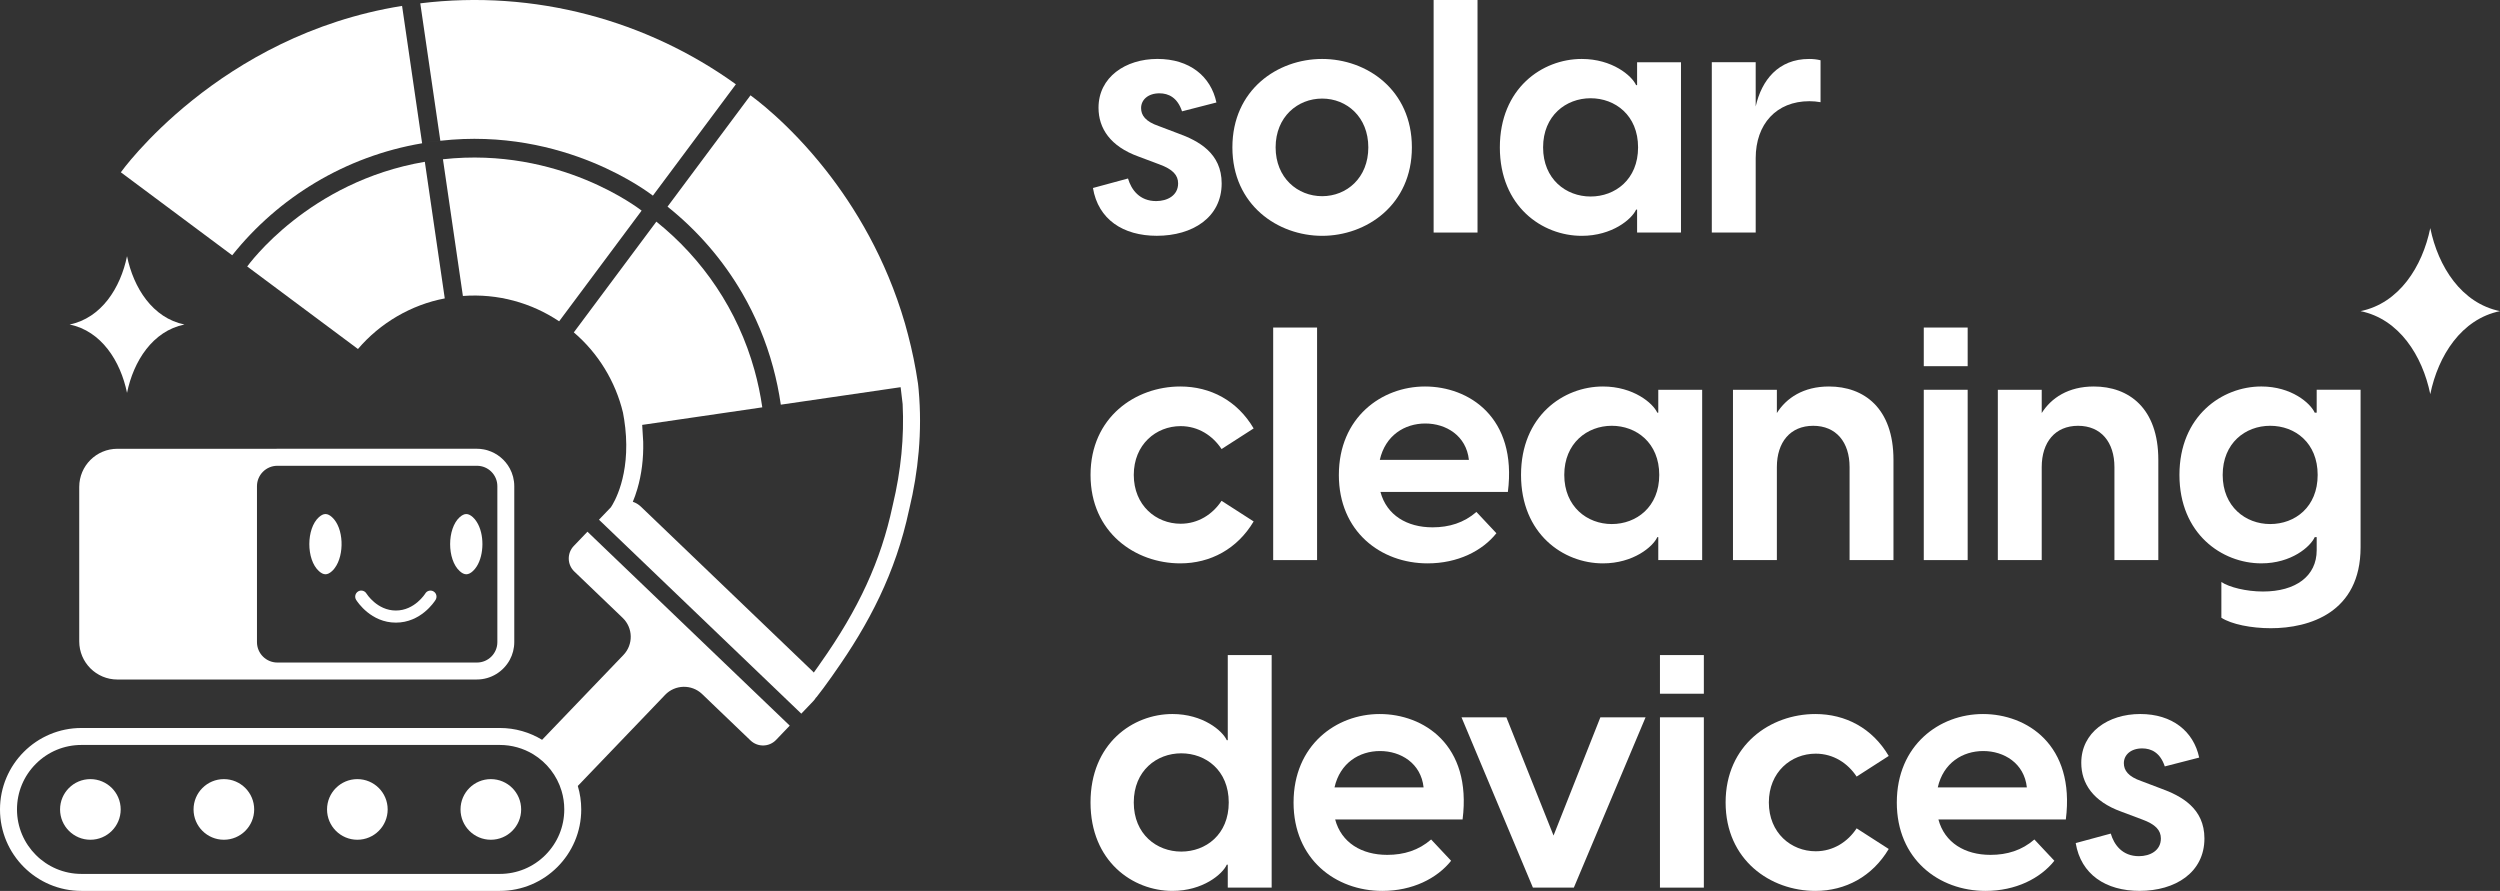 <?xml version="1.0" encoding="UTF-8"?> <svg xmlns="http://www.w3.org/2000/svg" id="logo" viewBox="0 0 2202.65 784.94"><rect x="0" y="0" width="2202.65" height="784.94" fill="#333333" stroke="none"/><defs><style> .cls-1 { fill: #fff; } </style></defs><g><g><path class="cls-1" d="M111.92,346.13c5.73-27.98,22.59-54.49,50.57-60.22-27.98-5.73-44.84-32.24-50.57-60.22-5.73,27.98-22.59,54.49-50.57,60.22,27.98,5.73,44.84,32.24,50.57,60.22h0Z"></path><path class="cls-1" d="M391.87,262.93l-17.57-120.38h0c-102.47,17.44-155.21,90.58-156.5,92.23l97.58,72.72c19.5-22.91,46.91-38.98,76.49-44.58h0Z"></path><path class="cls-1" d="M204.58,224.92c40.5-50.81,99.45-87.21,167.33-98.68h0s-17.66-121.04-17.66-121.04C192.41,31.07,106.47,151.8,106.47,151.8l98.1,73.11h0Z"></path><path class="cls-1" d="M492.71,282.99l72.6-97.42h0c-1.52-1.07-72.15-56.56-175.05-45.25h0l17.58,120.45h0c30.88-2.33,60.43,6.07,84.66,22.24.07.04.16.03.2-.04v.02Z"></path><path class="cls-1" d="M325.23,744.47c.34-.11.66-.21,1-.36-.36.13-.72.26-1.11.38.04.02.06,0,.11-.02Z"></path></g><path class="cls-1" d="M517.59,468.45l-12.05,12.58c-6.09,6.34-5.88,16.43.47,22.51l42.61,40.86c9.19,8.81,9.51,23.44.69,32.65l-7.03,7.33-64.66,67.44c-10.86-6.6-23.62-10.42-37.28-10.42H71.77c-19.82,0-37.76,8.03-50.75,21.02-12.98,12.99-21.02,30.93-21.02,50.75,0,39.63,32.13,71.77,71.77,71.77h368.57c19.81,0,37.75-8.04,50.74-21.03,12.99-12.98,21.03-30.92,21.03-50.74,0-7.2-1.06-14.15-3.03-20.69l69.9-72.91,7.02-7.35c8.78-9.14,23.31-9.5,32.51-.83l.14.14,11.42,10.97,31.18,29.88c6.36,6.09,16.44,5.88,22.52-.47l12.05-12.58-178.25-170.88h.02ZM480.52,753.33c-10.73,10.73-25,16.64-40.17,16.64H71.78c-31.33,0-56.81-25.48-56.81-56.81,0-15.18,5.91-29.45,16.64-40.18s24.99-16.63,40.17-16.63h368.57c10.42,0,20.63,2.85,29.49,8.23,12.03,7.34,20.88,18.77,24.92,32.19,1.6,5.29,2.4,10.8,2.4,16.38,0,15.17-5.91,29.44-16.64,40.17h0Z"></path><path class="cls-1" d="M801.19,448.21c-.05.3-.12.62-.22.92-11.88,55.76-35.42,100.65-65.96,143.83-.66.95-1.33,1.91-1.98,2.87-5.24,7.46-9.97,13.76-13.91,18.76.03-.07.05-.19.01-.31-.72,1.26-1.61,2.45-2.65,3.53l-10.49,10.97-178.26-170.88,10.49-10.95c2.3-3.4,17.38-27.47,12.64-70.41h-.02c-.5-4.63-1.19-9.05-1.97-13.03-6.57-27.33-21.87-52.43-43.31-70.65,0,0,72.73-97.54,72.73-97.58,40.95,32.82,71.73,77.94,86.44,130.79,2.96,10.64,5.27,21.6,6.89,32.83l-58.96,8.62-46.86,6.84c.57,8.47.9,14.98.9,14.98.34,14.67-1.38,28.56-5.16,41.44-1.26,4.31-2.64,8.09-4,11.33,2.58.84,5.01,2.26,7.11,4.27l151.27,145.03c.38.37.75.75,1.08,1.15,1.21-1.68,2.83-3.95,3.73-5.25.33-.47.66-.95.99-1.42.32-.45.63-.91.94-1.37l.07-.09.06-.09c33.74-47.69,53.33-90.34,63.55-138.3l.12-.56.04-.18.03-.11.1-.44c7.2-30.06,10.09-59.83,8.64-88.75,0,0-.62-5.66-1.6-13.5l-.18-1.36h0l-105.56,15.4c-1.63-11.29-3.92-22.32-6.82-33.04-6.3-23.27-15.52-45.13-27.21-65.28-17.09-29.43-39.49-55.17-65.78-76.15l73.11-98.09c1.96,1.53,32.89,23.43,66.3,65.87,25.74,32.74,53.01,77.65,69.68,134.79l.02.02c.97,3.36,1.89,6.81,2.79,10.27,3.6,13.7,6.58,28.01,8.79,43.06v.05l.09.83v.02l.17,1.43c.07.71.14,1.41.21,2.13l.1,1.05c3.34,37.01-.43,72.35-8.2,104.74v-.03Z"></path><circle class="cls-1" cx="79.63" cy="713.16" r="26.71"></circle><circle class="cls-1" cx="197.24" cy="713.16" r="26.71"></circle><circle class="cls-1" cx="314.85" cy="713.16" r="26.71"></circle><circle class="cls-1" cx="432.46" cy="713.16" r="26.71"></circle><path class="cls-1" d="M294.94,500.47c-.7,1-1.53,1.94-2.43,2.73-1,.92-2.03,1.64-3.07,2.13-.9.41-1.79.64-2.66.64-1.94,0-3.9-1.04-5.78-2.77-11.32-10.19-11.26-37.46,0-47.56,1.88-1.68,3.84-2.75,5.78-2.75s3.88,1.07,5.73,2.75c10.53,9.53,11.06,33.32,2.43,44.83Z"></path><path class="cls-1" d="M383.84,528.42c-1.3,2.09-13.2,20.15-35.05,20.15s-33.77-18.06-35.07-20.13c-1.51-2.54-.7-5.82,1.79-7.33v-.02c2.52-1.51,5.8-.7,7.31,1.79.11.17,9.36,15.03,25.97,15.03s25.84-14.86,25.92-15.01c.75-1.24,1.92-2.09,3.3-2.41,1.39-.34,2.81-.11,4.03.64,2.49,1.49,3.28,4.78,1.79,7.29h.01Z"></path><path class="cls-1" d="M420.04,499.02c-1,1.6-2.15,3.01-3.45,4.18-1.85,1.73-3.82,2.77-5.76,2.77s-3.88-1.04-5.78-2.77c-11.3-10.19-11.24-37.46,0-47.56,1.9-1.68,3.86-2.75,5.78-2.75s3.9,1.07,5.76,2.75c1.3,1.19,2.47,2.6,3.45,4.18,6.76,10.55,6.59,28.78,0,39.21h0Z"></path><path class="cls-1" d="M449.18,412.76c-4.11-7.57-11.07-13.37-19.43-15.93-.27-.08-.54-.17-.82-.24-.29-.09-.58-.17-.88-.24-.65-.17-1.31-.31-1.98-.42-1.94-.36-3.93-.55-5.97-.55h-175.79c-.28,0-.58,0-.86.02H103.43c-18.57,0-33.62,15.05-33.62,33.6v136.08c0,18.56,15.04,33.62,33.62,33.62h297.91c.14,0,.29,0,.43-.01h.28s.1-.01.16-.01h17.89c12.54,0,23.47-7.02,29.08-17.38,2.5-4.64,3.93-9.96,3.93-15.63v-137.29c0-5.65-1.43-10.98-3.93-15.63h0ZM438.2,565.78c0,9.89-8.05,17.95-17.95,17.95h-175.89c-9.89,0-17.95-8.06-17.95-17.95v-137.45c0-9.89,8.06-17.95,17.95-17.95h175.89c9.91,0,17.95,8.06,17.95,17.95v137.45Z"></path></g><path class="cls-1" d="M2202.65,274.13c-33.99,6.96-54.47,39.16-61.43,73.15-6.96-33.99-27.44-66.19-61.43-73.15,33.99-6.96,54.47-39.16,61.43-73.15,6.96,33.99,27.44,66.19,61.43,73.15h0Z"></path><g><path class="cls-1" d="M962.96,165.63l30.88-8.37c2.89,9.81,10.1,19.91,24.82,19.91,9.81,0,19.33-4.91,19.33-15.58,0-7.21-4.62-12.41-16.45-16.74l-18.47-6.93c-24.82-8.95-35.21-24.82-35.21-43,0-26.84,23.66-43,51.94-43s47.04,15.29,51.94,38.38l-30.3,7.79c-4.04-12.12-11.83-15.87-19.91-15.87-10.1,0-16.16,5.77-16.16,12.99,0,6.35,3.75,11.83,15.58,15.87l16.74,6.35c18.47,6.64,38.67,17.6,38.67,44.15,0,30.01-25.68,46.17-57.14,46.17-29.72,0-51.66-14.43-56.27-42.13Z"></path><path class="cls-1" d="M1085.81,129.86c0-50.79,39.82-77.92,79.07-77.92s79.07,27.13,79.07,77.92-40.11,77.92-79.07,77.92-79.07-27.13-79.07-77.92ZM1164.88,172.85c21.64,0,40.69-16.16,40.69-43s-19.05-43-40.69-43-40.98,16.16-40.98,43,19.33,43,40.98,43Z"></path><path class="cls-1" d="M1263.11,0h38.67v204.89h-38.67V0Z"></path><path class="cls-1" d="M1321.46,129.86c0-51.94,37.23-77.92,72.15-77.92,26.84,0,44.15,14.72,47.9,23.09h.87v-20.2h38.67v150.06h-38.67v-20.2h-.87c-3.75,8.37-21.07,23.09-47.9,23.09-34.92,0-72.15-25.97-72.15-77.92h0ZM1401.4,173.14c21.64,0,41.84-15.01,41.84-43.29s-20.2-43.29-41.84-43.29-41.84,15.29-41.84,43.29,20.2,43.29,41.84,43.29Z"></path><path class="cls-1" d="M1508.2,54.83h38.67v38.96c5.19-23.09,19.91-41.84,47.04-41.84,3.46,0,6.64.29,10.1,1.15v36.94c-3.46-.58-6.35-.87-9.81-.87-29.15,0-47.33,20.2-47.33,50.21v65.51h-38.67V54.83h0Z"></path><path class="cls-1" d="M960.83,418.44c0-50.79,39.54-77.92,79.07-77.92,26.55,0,50.21,12.41,64.64,36.94l-28.28,18.18c-7.79-11.83-20.49-20.2-36.07-20.2-21.64,0-41.27,16.16-41.27,43s19.62,43,41.27,43c15.58,0,28.28-8.37,36.07-20.2l28.28,18.18c-14.43,24.24-38.09,36.94-64.64,36.94-39.54,0-79.07-27.13-79.07-77.92h0Z"></path><path class="cls-1" d="M1121.75,288.58h38.67v204.89h-38.67v-204.89Z"></path><path class="cls-1" d="M1179.62,418.44c0-50.5,37.52-77.92,75.9-77.92s81.38,26.84,73.01,92.92h-112.26c5.48,20.49,23.38,31.17,45.88,31.17,14.72,0,27.7-4.04,38.67-13.56l17.6,18.76c-12.41,15.58-34.05,26.55-60.6,26.55-41.27,0-78.21-27.99-78.21-77.92h0ZM1294.19,405.16c-2.31-21.36-20.2-32.03-38.38-32.03s-35.21,10.39-40.11,32.03h78.49,0Z"></path><path class="cls-1" d="M1340.12,418.44c0-51.94,37.23-77.92,72.15-77.92,26.84,0,44.15,14.72,47.9,23.09h.87v-20.2h38.67v150.06h-38.67v-20.2h-.87c-3.75,8.37-21.07,23.09-47.9,23.09-34.92,0-72.15-25.97-72.15-77.92h0ZM1420.06,461.72c21.64,0,41.84-15.01,41.84-43.29s-20.2-43.29-41.84-43.29-41.84,15.29-41.84,43.29,20.2,43.29,41.84,43.29Z"></path><path class="cls-1" d="M1526.86,343.41h38.67v20.49c8.37-13.27,23.38-23.38,45.88-23.38,30.88,0,56.85,19.05,56.85,64.64v88.31h-38.67v-81.96c0-21.93-11.83-36.36-32.03-36.36s-32.03,14.43-32.03,36.36v81.96h-38.67v-150.06h0Z"></path><path class="cls-1" d="M1694.96,288.58h38.67v34.05h-38.67v-34.05ZM1694.96,343.41h38.67v150.06h-38.67v-150.06Z"></path><path class="cls-1" d="M1760.21,343.41h38.67v20.49c8.37-13.27,23.38-23.38,45.88-23.38,30.88,0,56.85,19.05,56.85,64.64v88.31h-38.67v-81.96c0-21.93-11.83-36.36-32.03-36.36s-32.03,14.43-32.03,36.36v81.96h-38.67v-150.06h0Z"></path><path class="cls-1" d="M1957.16,544.25v-31.46c6.93,4.62,21.93,8.37,36.65,8.37,28.86,0,47.33-13.56,47.33-36.36v-11.54h-1.73c-3.75,8.37-20.49,23.09-47.04,23.09-34.63,0-72.15-25.97-72.15-77.92s37.52-77.92,72.15-77.92c26.55,0,43.29,14.72,47.04,23.09h1.73v-20.2h38.67v138.81c0,57.43-45.02,71.28-79.07,71.28-17.31,0-34.63-3.46-43.58-9.23h0ZM2000.16,461.72c21.93,0,41.84-15.01,41.84-43.29s-19.91-43.29-41.84-43.29-41.84,15.29-41.84,43.29,20.2,43.29,41.84,43.29Z"></path><path class="cls-1" d="M1081.74,782.04v-20.2h-.87c-3.75,8.37-21.07,23.09-47.9,23.09-34.92,0-72.15-25.97-72.15-77.92s37.23-77.92,72.15-77.92c26.84,0,44.15,14.72,47.9,23.09h.87v-75.03h38.67v204.89h-38.67ZM1040.76,750.3c21.64,0,41.84-15.01,41.84-43.29s-20.2-43.29-41.84-43.29-41.84,15.29-41.84,43.29,20.2,43.29,41.84,43.29Z"></path><path class="cls-1" d="M1139.71,707.02c0-50.5,37.52-77.92,75.9-77.92s81.38,26.84,73.01,92.92h-112.26c5.48,20.49,23.38,31.17,45.88,31.17,14.72,0,27.7-4.04,38.67-13.56l17.6,18.76c-12.41,15.58-34.05,26.55-60.6,26.55-41.27,0-78.21-27.99-78.21-77.92h0ZM1254.27,693.74c-2.31-21.36-20.2-32.03-38.38-32.03s-35.21,10.39-40.11,32.03h78.49,0Z"></path><path class="cls-1" d="M1287.66,631.99h39.54l41.56,104.18,41.27-104.18h39.82l-63.2,150.06h-36.07l-62.91-150.06Z"></path><path class="cls-1" d="M1462.52,577.16h38.67v34.05h-38.67v-34.05ZM1462.52,631.99h38.67v150.06h-38.67v-150.06Z"></path><path class="cls-1" d="M1520.37,707.02c0-50.79,39.54-77.92,79.07-77.92,26.55,0,50.21,12.41,64.64,36.94l-28.28,18.18c-7.79-11.83-20.49-20.2-36.07-20.2-21.64,0-41.27,16.16-41.27,43s19.62,43,41.27,43c15.58,0,28.28-8.37,36.07-20.2l28.28,18.18c-14.43,24.24-38.09,36.94-64.64,36.94-39.54,0-79.07-27.13-79.07-77.92h0Z"></path><path class="cls-1" d="M1671.21,707.02c0-50.5,37.52-77.92,75.9-77.92s81.38,26.84,73.01,92.92h-112.26c5.48,20.49,23.38,31.17,45.88,31.17,14.72,0,27.7-4.04,38.67-13.56l17.6,18.76c-12.41,15.58-34.05,26.55-60.6,26.55-41.27,0-78.21-27.99-78.21-77.92h0ZM1785.78,693.74c-2.31-21.36-20.2-32.03-38.38-32.03s-35.21,10.39-40.11,32.03h78.49,0Z"></path><path class="cls-1" d="M1828.83,742.8l30.88-8.37c2.89,9.81,10.1,19.91,24.82,19.91,9.81,0,19.33-4.91,19.33-15.58,0-7.21-4.62-12.41-16.45-16.74l-18.47-6.93c-24.82-8.95-35.21-24.82-35.21-43,0-26.84,23.66-43,51.94-43s47.04,15.29,51.94,38.38l-30.3,7.79c-4.04-12.12-11.83-15.87-19.91-15.87-10.1,0-16.16,5.77-16.16,12.99,0,6.35,3.75,11.83,15.58,15.87l16.74,6.35c18.47,6.64,38.67,17.6,38.67,44.15,0,30.01-25.68,46.17-57.14,46.17-29.72,0-51.66-14.43-56.27-42.13h0Z"></path></g><path class="cls-1" d="M648.35,74.26l-73.05,98.02-.07.09c-2-1.37-77.46-60.74-187.26-48.36q-73.2,8.25-.01-.01L370.29,2.94c100.82-12.42,199.97,15.08,278.06,71.32Z"></path></svg> 